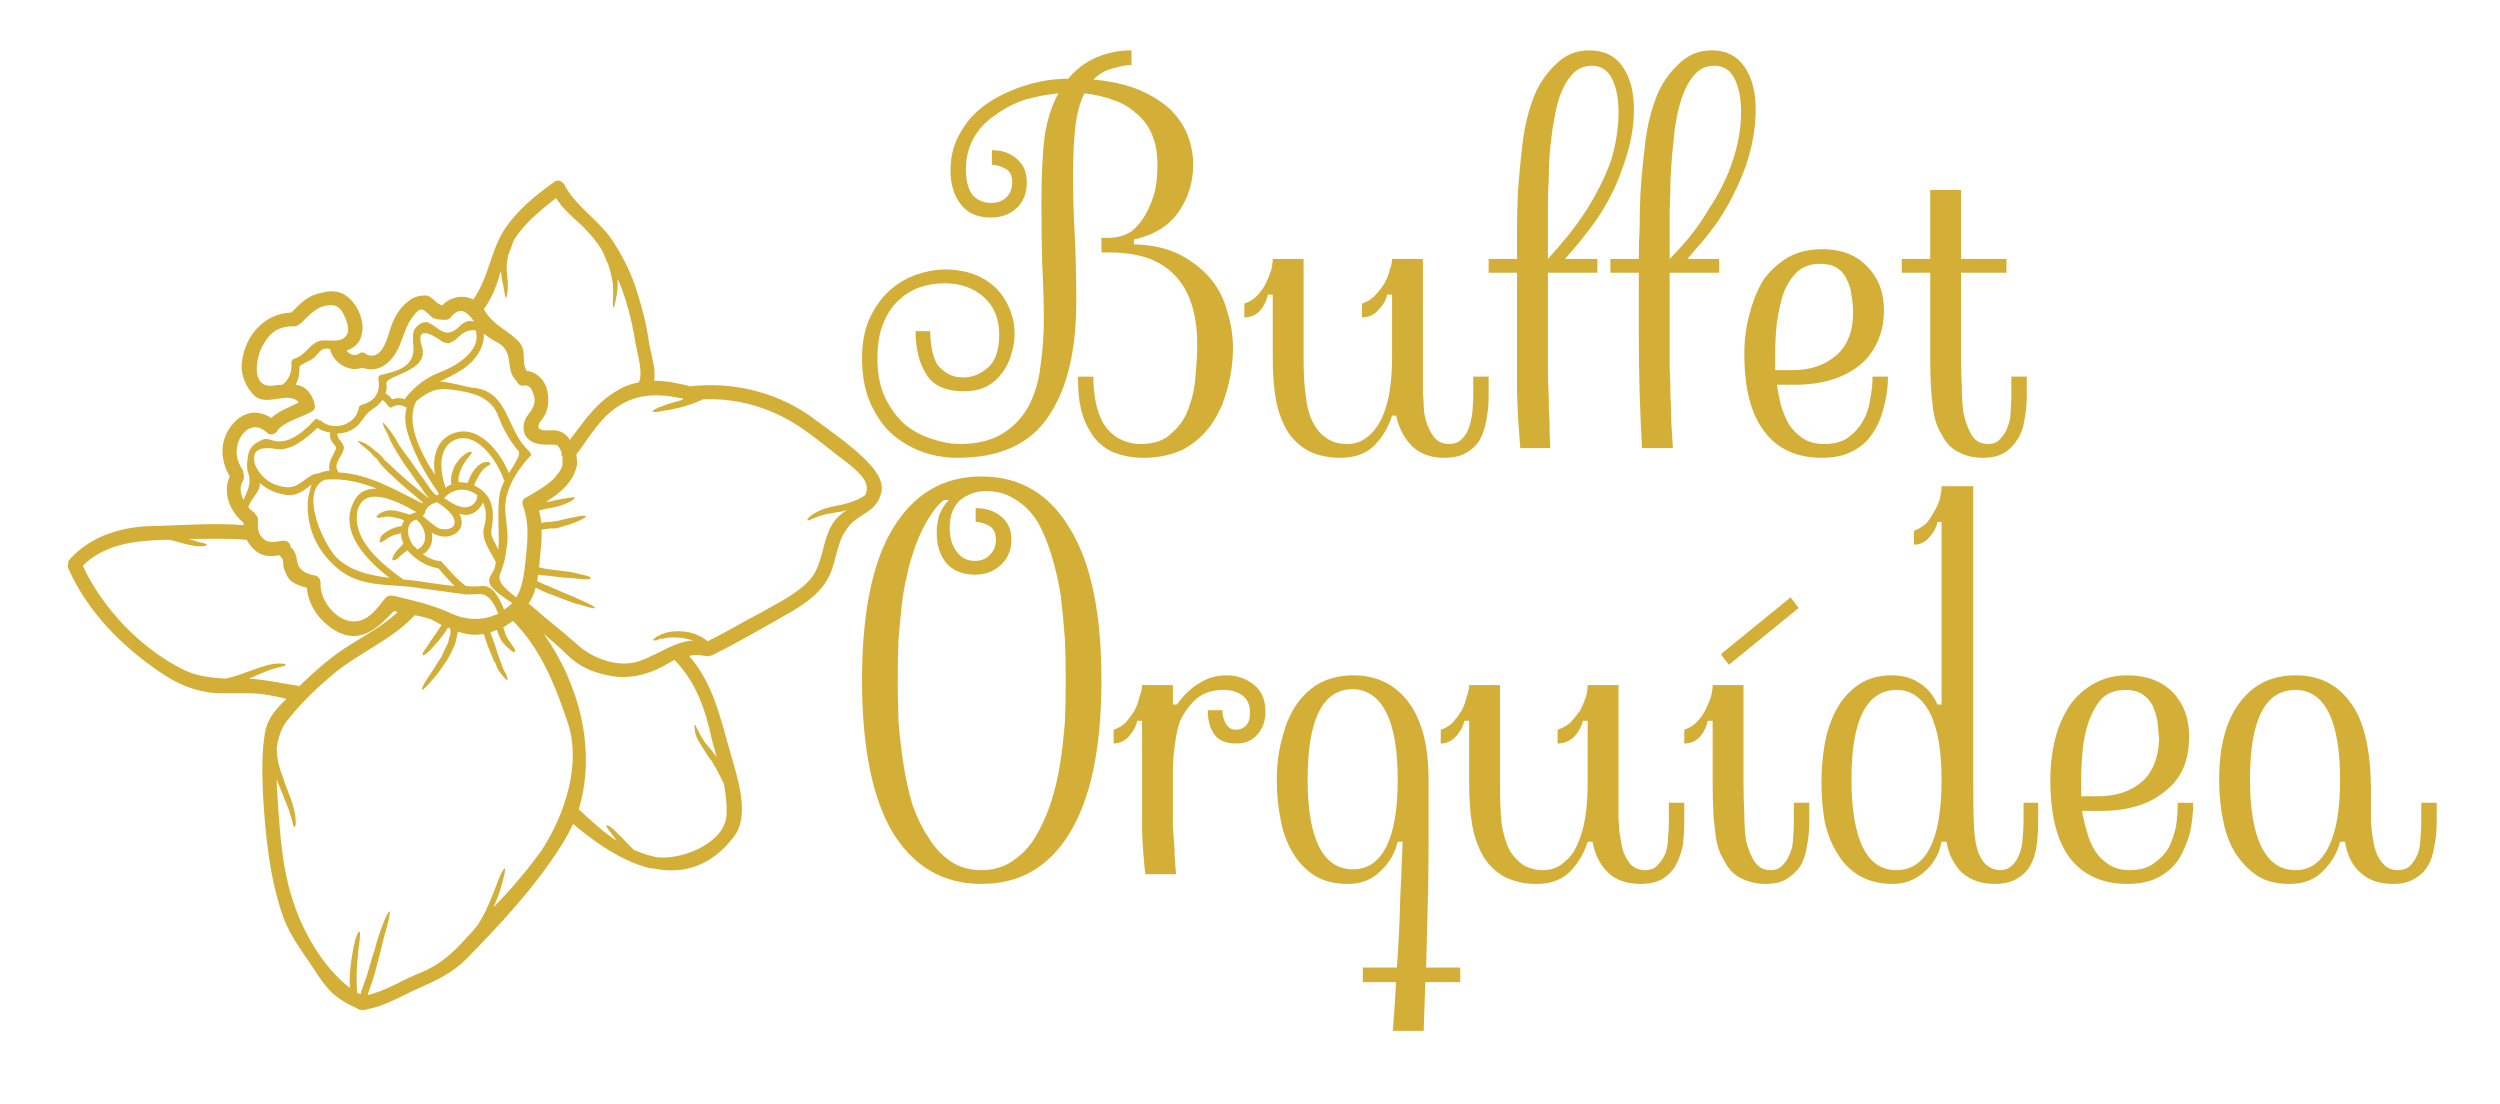 <svg xmlns="http://www.w3.org/2000/svg" viewBox="0 0 308 136" width="308" height="136"><title>Logotipo Buffet Orquídea (1)</title><defs><clipPath clipPathUnits="userSpaceOnUse" id="cp1"><path d="m8 22h101v103h-101z"></path></clipPath><clipPath clipPathUnits="userSpaceOnUse" id="cp2"><path d="m121.64 67.44l-61.65 71.62-65.37-56.26 61.65-71.62z"></path></clipPath><clipPath clipPathUnits="userSpaceOnUse" id="cp3"><path d="m121.64 67.44l-61.65 71.62-65.37-56.26 61.65-71.62z"></path></clipPath></defs><style>		.s0 { fill: #d4af37 } 	</style><g id="Clip-Path" clip-path="url(#cp1)"><g><g id="Clip-Path" clip-path="url(#cp2)"><g><g id="Clip-Path" clip-path="url(#cp3)"><g><path class="s0" d="m44.1 124.3c-2.5-1.2-3.3-1.8-4.9-4.1-1.5-2.4-3.3-4.5-4.3-7.2-1.7-4.8-2.2-10.1-2.5-15.1-0.1-2.7-0.2-5.3 0.3-7.9 0.3-1.5 1.4-2.8 2.6-3.9-1.6-0.4-3.2-0.7-4.8-0.7-1.3 0-2.6 0-3.9 0-2.6-0.2-4.7-1.1-6.9-2.6-4.7-3.2-8.9-7.4-11.3-12.8q-0.1-0.3 0-0.6 0-0.3 0.2-0.5c2.7-3 6.7-4.1 10.6-4.1 3.6-0.1 7.3-0.4 10.8-0.1q0-0.1 0-0.3c-1.7-1.4-2.6-3.7-1.7-5.7-1.2-2.1-1.3-4.5 0.4-6.5 1.3-1.5 3.1-1.8 4.7-0.7 1-0.9 2.2-1.3 3.4-1.9-1.1-1.5-3.9 0.5-5.4-0.8-1.1-1-1.8-2.7-1.6-4.2 0.4-3.3 2.8-6 6.1-6.1 1.1-1.1 2-2.1 3.6-2.4 1.4-0.4 2.6-0.3 3.7 0.8 1 1 1.7 2.8 1.4 4.1-0.2 1.3-0.9 1.8-1.9 2.2 0.4 0.5 1 0.7 1.5 0.4 0.3-0.3 0.7-0.2 1 0.1 2.1 0.8 2.6-2.6 3.1-3.8 0.4-1 1-2 1.9-2.7 0.7-0.6 1.3-0.8 2.3-0.8 0.8 0.1 1.2 1.1 2 1.2 1.1-1.1 2.6-1.3 3.8-0.7 1.8-2.5 2.1-5.7 3.7-8.4 1.6-2.5 3.9-4.4 6.3-6.1 0.4-0.3 0.9-0.1 1.1 0.2q0.2 0.1 0.2 0.3c1.5 2.7 4.3 4.3 5.9 6.8 1.3 2 2.3 4 3 6.3 0.7 2.2 1.2 4.2 1.5 6.5 0.3 1.4 0.8 3 0.6 4.4 1.4 0 2.8 0.3 4.1 0.6q0.1 0 0.2 0.1c5.2-0.6 10.4 0.6 14.7 3.5 2.3 1.7 4.8 3.4 6.9 5.4 1 1 2.4 2.5 2.1 4.1-0.6 2.7-3 2.6-4.3 4.6-1.4 1.9-1.2 4.4-2.5 6.4-1.2 2-3.6 3.4-5.6 4.5-2.8 1.6-5.6 3.2-8.4 4.6q-0.2 0.1-0.4 0.1-0.3 0.1-0.6 0-1-0.2-1.9 0c3 3.5 3.8 7.5 5.1 12 0.8 2.9 2.5 7.6 0.4 10.3-2.9 3.8-6.4 4.6-9.9 3.9q-0.3 0-0.7-0.1c-3.3-0.9-6.5-3.1-9.2-5.4q-0.6 1.3-1.4 2.6c-3.3 5.2-7.4 9.6-11.7 14-1.8 1.8-3.6 2.6-5.8 3.6-2.5 1.1-4.1 2.2-6.7 2.7q-0.2 0.1-0.4 0-0.2 0.1-0.5-0.1zm3.4-75.8q0.5 0.2 0.8 0.7c0.6-0.2 1.1-0.2 1.6 0q0-0.1 0-0.1 1.7-2.2 4.2-3.2c1.9-0.7 5.3-2.6 4.5-5.2-0.7-0.1-1.3 0.1-2 0.7-0.5 0.5-0.5 0.5-1.1 0.8-0.3 0.2-0.7 0-1-0.1 0 0-3.6-2.8-2.5 0.7 0.9 3-4.6 3.4-4.4 4.5 0.1 0.3 0 0.8-0.1 1.2zm3.8 0.9c-1.4 2.6 0.5 6.4 2.3 9.1-0.4-2.2 0.2-4.5 2.5-5.2 3-0.9 5.6 2.5 6.6 5 0.7-1.1 1.5-2.4 1.2-2.7-1.1-1.3-1.9-2.7-2.5-4.3-0.9-2.5-3.4-3-5.8-3.3-2-0.3-3 0.4-4.3 1.4zm9.8 17.7q0.1 0.3 0.3 0.6c0.1-1.4 0-2.6 0-4.1 0-1.2 0-2.5 0.4-3.6 0.1-0.2 0.2-0.5 0.4-0.8q0 0-0.1 0c-0.7-2.2-3.3-6.2-6.1-5-2.1 1-1.8 3.9-1.1 5.9q0.3-0.3 0.7-0.4c-0.1-0.4 0-0.8 0-1.1q0.2-0.7 0.4-1.2c0.4-0.6 0.7-1 1.1-1.3 0.6-0.5 1-0.5 1-0.4 0.1 0.1-0.1 0.3-0.6 0.9-0.2 0.3-0.5 0.7-0.7 1.2-0.2 0.5-0.4 1.1-0.3 1.6q0.5 0 1.1 0.1c0.5-1.4 1.2-2.2 1.9-2.5 0.3-0.1 0.6-0.1 0.7-0.1q0.2 0.1 0.2 0.2c0.1 0.1-0.2 0.2-0.6 0.5-0.4 0.3-0.9 1-1.4 2.2q0.7 0.3 1.3 0.9c0.9 0.9 1.1 2.2 1 3.3 0 1.4-0.6 1.4 0.4 3.1zm0.6 3.4c-0.7 1.2 0.9 2.3 1.9 3.1 0.9-1.4 1-3.4 1.2-5 0.2-2.1 0.4-4.1-0.3-6.1q-0.1-0.2-0.1-0.4c-0.1-0.3 0-0.6 0.4-0.8 1.2-0.7 2.5-1.4 3.5-2.4 0.4-0.5 0.9-1 1-1.7 0-0.2 0-0.5 0-0.9q-0.2-0.2-0.1-0.5c-0.2-0.5-0.4-1-0.8-1-1.2-0.1-2.4 0.2-3.4-0.8-0.7-0.7-0.6-1.9-0.1-2.7q0.1-0.1 0.2-0.2 0-0.2 0.2-0.3c0.4-0.6 0.7-1.2 0.5-2-0.2-0.6-0.4-1.4-1.2-1.3-0.5 0.1-0.8-0.2-0.9-0.5q-0.1-0.1-0.2-0.2c-1.3-1.5-0.1-3.4-2.2-4.6-0.6-0.3-1.2-0.7-1.7-1.1 0.1 1.2-0.5 2.4-1.4 3.4-1.2 1.2-2.6 1.8-4 2.5 1.5 0.1 2.8 0.6 4.3 0.8 4.2 0.5 3.9 5.3 6.7 7.8 0.2 0.2 0.3 0.5 0.1 0.6-1.8 2-3.4 4.5-3 7.3 0.1 1.1 0.3 2.2 0.2 3.3-0.1 0.8-0.2 1.7-0.4 2.5q0 0.1-0.1 0.2-0.1 0.5-0.3 1zm3.4 3.9q0.1 0 0.1 0c1.9 1.7 3.9 3.2 5.8 4.9 1.9 1.8 5.2 3.1 7.9 2.1 2.4-0.9 4.1-2.3 6.5-2.5q-0.7-0.2-1.3-0.3c-0.8-0.1-1.5-0.1-2.1 0-0.2 0.1-0.5 0.1-0.7 0.1q-0.2 0.1-0.4 0.2-0.4 0-0.4 0-0.1-0.1 0.2-0.3 0.2-0.2 0.5-0.3 0.3-0.2 0.7-0.3c0.6-0.2 1.3-0.3 2.4-0.2 0.8 0.1 1.9 0.4 2.9 1.2 2.2-1.1 4.2-2.3 6.3-3.4 2.1-1.2 4.7-2.4 6.3-4.2 2-2.3 1.3-6.2 3.9-8.1q0.2-0.2 0.7-0.5-0.3 0.1-0.6 0.2c-1.2 0.2-2 0.3-2.6 0.5-1.2 0.4-1.6 0.7-1.7 0.6q-0.1-0.1 0.2-0.4c0.2-0.2 0.6-0.5 1.3-0.8 0.6-0.3 1.5-0.5 2.6-0.7 0.5-0.1 1.1-0.3 1.7-0.5 0.4-0.2 0.9-0.4 1.3-0.7 0.3-0.7 0.3-1.4-0.4-2.3-0.6-0.7-1.3-1.3-2.1-1.9-1.9-1.4-3.7-3-5.7-4.3-3.5-2.3-7.6-3.5-11.8-3.3-1.1 0.5-2 0.8-2.8 1q-1.2 0.3-2 0.4c-1 0.2-1.3 0.2-1.4 0.1 0-0.1 0.3-0.4 1.3-0.7q0.7-0.3 1.9-0.6 0.3-0.1 0.6-0.2-0.1 0-0.1-0.1c-2.8-0.6-5.5-0.7-8 1-2.3 1.5-3.5 3.8-5.1 5.9q0.1 0.6 0.1 1.2c-0.4 2.1-2 3.5-3.8 4.6q0.1 0 0.2 0 0.3 0 0.6-0.1 0.9-0.2 1.5-0.3c0.8-0.1 1.1-0.2 1.2-0.1 0 0.1-0.2 0.4-1 0.7q-0.6 0.3-1.6 0.5-0.2 0.1-0.5 0.1-0.3 0.1-0.6 0.1-0.4 0.1-0.7 0.2 0.2 0.7 0.3 1.5 0.1 0 0.2 0c0.3-0.1 0.6-0.1 0.8-0.1q0.4 0 0.7-0.1 0.3 0 0.6-0.1c0.7-0.2 1.4-0.3 1.8-0.4 0.9-0.2 1.3-0.2 1.4-0.1 0 0.1-0.3 0.3-1.2 0.7q-0.7 0.3-1.8 0.6-0.3 0.1-0.7 0.2c-0.2 0-0.5 0-0.8 0q-0.3 0.1-0.7 0.1-0.1 0-0.3 0.1c0.1 1.2-0.1 2.4-0.2 3.6q0 0.5-0.1 1 0.5 0.1 1 0.2 0.8 0.1 1.6 0.2c0.9 0.1 1.7 0.2 2.3 0.4 1.1 0.2 1.5 0.4 1.5 0.5 0 0.2-0.5 0.2-1.6 0.1-0.6-0.1-1.4-0.1-2.3-0.2q-0.8-0.1-1.6-0.2-0.5 0-1-0.1-0.1 0.4-0.1 0.8 0.8 0.4 1.6 0.7 0.9 0.4 1.6 0.7 1.5 0.6 2.3 1c1.2 0.5 1.6 0.8 1.6 0.9-0.1 0.1-0.6 0-1.8-0.4q-0.9-0.2-2.4-0.8-0.7-0.3-1.6-0.6-0.7-0.3-1.5-0.7-0.3 1.1-0.9 2zm-25.6-2.5c-0.1 1.9 1.6 4.2 3.5 4.6 2 0.4 3.2-1.2 4.3-2.6 0.2-0.3 0.5-0.6 1-0.5q0 0 0 0 0.1 0 0.2 0c2.4 0.6 4.4 1 6.7 2 2.2 1.1 4.3 1.1 6.2 0.2-0.5-1.1-1.1-2.6-2.6-2.4-0.6 0-1.1 0.1-1.7 0-2.2-0.3-4.3-0.6-6.5-0.9-3.1-0.3-6.3-0.1-8.8-2.1-2.5-2-3.9-4.7-3.9-7.9 0-0.9 0.2-1.8 0.5-2.6-0.9 0.7-1.8 1.4-3 1.3q-2.1-0.3-3.4-1.5 0 0.2 0 0.4c-0.2 0.9-1.2 1.7-1.4 2.6q0.3 0.4 0.7 0.6 0.1 0.2 0.2 0.3c0.2 0.2 0.3 0.4 0.3 0.7-0.1 1 0 1.8 0.8 2.4 0.7 0.5 1.5 0.2 2.3 0.1 0.6 0 0.9 0.4 0.9 0.8 0.5 0.4 0.7 1 0.8 1.7 0.2 1.2 1 1.5 2.1 1.8q0.1 0 0.2 0c0.4 0.2 0.6 0.5 0.6 1zm-7.2-29.2c-0.8 1.5-1.4 5.2 1.4 4.8q0.6-0.1 1.1-0.1c0.8-0.6 1.2-1.6 1.1-2.7 0-0.2 0.1-0.4 0.3-0.5 1.3-0.3 1.8-1.6 2.9-2.1 1-0.5 2.8 0.4 3.6-0.8 0.3-0.4 0.2-1.2 0-1.7-0.3-0.8-0.7-1.9-1.7-2-1.8-0.1-2.8 1.1-4 2.3q-0.1 0-0.2 0.1-0.2 0.2-0.6 0.2c-2 0-3 0.8-3.9 2.5zm22.4 18.7q0 0 0.1 0c0.7 0.5 1.5 1 2.3 1.1 0.9 0.1 1.7-0.6 1.7-1.4q0-0.1 0-0.1c-1.3-1-3-0.9-4.1 0.4zm-13.1-3.4q0.1 0.1 0.1 0.2c3.7 0.2 6.7 2 10.3 3.8q0 0 0.1-0.1c-1.3-1.1-2.8-2.3-3.8-3.3-0.6-0.5-1-1-1.4-1.4q-0.3-0.4-0.5-0.7-0.3-0.2-0.5-0.5c-0.6-0.6-1.1-1-1.4-1.2q-0.4-0.4-0.4-0.4c0-0.1 0.2-0.1 0.6 0.1q0.6 0.2 1.6 1.1 0.3 0.2 0.6 0.5 0.2 0.2 0.5 0.6c0.5 0.4 0.9 0.8 1.4 1.3 1.1 1 2.3 2 3.9 3.3q0.1 0 0.1 0c-0.7-0.7-1-1.5-1.5-2q-0.7-1.1-1.4-2c-0.8-1.2-1.4-2.2-1.8-3-0.3-0.8-0.6-1.3-0.8-1.7q-0.2-0.5-0.1-0.5 0-0.1 0.4 0.4 0.4 0.4 1.1 1.5c0.4 0.8 1 1.6 1.9 2.8q0.6 0.9 1.4 2c0.6 0.7 1 1.6 1.7 2.2q0.1 0 0.2 0 0.1-0.1 0.2-0.2-0.1 0-0.1-0.1c-1.5-2.1-2.9-4.6-3.7-7.1-0.4-1.2-0.5-2.3-0.2-3.4-0.6-0.3-1.1-0.4-1.7-0.1-0.2 0.2-0.4 0.1-0.6-0.1-0.2-0.3-0.4-0.6-0.7-0.7-0.3 0.4-0.6 0.7-0.9 0.9-1 0.6-1.3 1.2-2 2.1-0.7 0.7-1.6 1.1-2.6 1.1-0.2 0.4 0.5 1 0.6 1.3 0.2 0.3 0.2 0.5 0.1 0.8-0.3 0.9-1.2 1.6-0.7 2.5zm12.8 11.2c1 1.1 1.9 2.2 3 3q1 0.1 1.9 0c1.5-0.2 2.3 1.7 2.8 2.9q0.5-0.3 1-0.8c-1-0.7-2.5-1.6-2.8-2.5-0.2-0.6 0.4-1.2 0.6-1.7q0.1-0.4 0.2-0.8c-0.6-1.3-1.8-2.7-1.5-4.2 0.3-1 0.4-2.2-0.1-3.2-0.3 0.7-0.9 1.3-1.7 1.5q-0.6 0.1-1.2-0.1c0.3 0.6 0.4 1.2 0.1 1.8-0.5 0.9-1.7 1.2-2.6 0.9q-0.5-0.1-0.9-0.4c0.2 1-0.1 2.1-1.1 2.7 0.6 0.4 1.2 0.7 1.9 0.8 0.2 0 0.3 0 0.4 0.1zm-10.4-6c-0.5 3.5 3.2 6.4 5.7 8.2q0.1 0 0.2 0c2 0.2 4 0.6 6.1 0.8-0.7-0.7-1.4-1.5-2-2.2q-0.1 0-0.1 0c-1.3-0.2-2.8-1.1-3.7-2.2-0.6 0.4-1 0.8-1.2 1-0.3 0.2-0.5 0.3-0.6 0.2-0.1 0-0.1-0.2 0.1-0.6 0.2-0.4 0.6-0.8 1.2-1.4q-0.1-0.3-0.2-0.6-0.1-0.3-0.1-0.7c-1 0.2-1.6 0.5-1.9 0.8q-0.3 0.2-0.5 0.3-0.1 0-0.2 0-0.1-0.1 0-0.2c0-0.2 0.1-0.4 0.2-0.6 0.4-0.4 1.2-1 2.5-1.2q0.1-0.4 0.3-0.7c-0.5-0.2-1-0.3-1.4-0.4q-0.7-0.1-1.1 0c-0.3 0-0.5 0.1-0.6 0.1q-0.2 0-0.3-0.1-0.1 0 0.1-0.2c0.1-0.1 0.3-0.3 0.6-0.4 0.4-0.2 0.9-0.3 1.5-0.2 0.6 0.1 1.2 0.3 1.9 0.5q0.4-0.2 0.8-0.3 0 0 0 0c-2.2-1.3-6.7-3.6-7.3 0.1zm6.9 4q0.3 0.2 0.5 0.5c1.5-0.7 1.1-2.6 0-3.6q0 0-0.1-0.1c-1.4 0.4-1.2 2.1-0.4 3.2zm-20.9-5.6q0 0 0 0c0.5-1.2 1-2 0.6-3.3-0.2-0.4-0.2-1.3-0.1-1.7 0.1-1.3 0.6-1.9 1.8-2.4 0.3-0.2 0.8-0.1 1.1 0 2 0.8 4.1-1.1 5.3-2.4 0.2-0.3 0.5-0.2 0.6 0q0.1 0 0.2 0c1.5 1.4 4.3 0.6 4.7-1.5 0-0.2 0.1-0.3 0.3-0.4q2.6-0.7 2.1-3.3c0-0.1 0.1-0.4 0.3-0.4 2.1-0.5 4.4-1 4-3.9 0-0.6-0.1-1 0.1-1.6 0.3-0.6 1.2-1.3 1.9-0.9 1.3 0.7 2 1.9 3.5 0.6 0.5-0.5 0.5-0.5 1.1-0.8q0.4-0.1 0.9 0c-0.7-1-1.6-2-2.8-0.6q0 0 0 0c-0.1 0.2-0.4 0.4-0.7 0.4-0.6 0-0.9 0-1.5-0.2-0.5-0.2-1.2-1.5-1.9-0.9-1.3 1.2-1.6 2.6-2.2 4.1-0.8 2-2.4 3.7-4.7 2.9-1.5 0.6-3.4-0.5-3.9-2.1q0-0.1 0-0.2 0 0-0.1 0c-1.2-0.3-1.3 0.7-2.1 1.2-0.2 0.2-1.7 0.8-1.6 1 0 0.9-0.1 1.6-0.5 2.2 1 0.1 1.8 0.7 2.3 2.1q0 0.1 0 0.2c0.2 0.4 0.1 0.8-0.3 1-1.4 0.8-3.1 1.1-4.2 2.3q0 0.1-0.1 0.2c-0.3 0.3-0.8 0.5-1.2 0.1-1.3-1.2-2.6-0.7-3.4 0.8-0.6 1.4-0.4 2.6 0.4 3.8q0.1 0.2 0.1 0.5c0.1 0.2 0.1 0.6-0.1 0.9-0.4 0.7-0.3 1.5 0.1 2.3zm10-2.5c-3.3 1.5 0.1 8.6 1.8 9.9 1.8 1.5 4 1.9 6.2 2.2-3-2.3-6.4-5.9-4.3-9.6 0.6-1.1 1.6-1.4 2.7-1.4-2-0.8-4-1.3-6.4-1.1zm-8.6-1.9c0.7 1.6 2 2.6 3.7 2.8 1.9 0.3 2.6-1.6 4.2-1.7q0.7-0.3 1.3-0.3c-0.2-1 0.3-1.6 0.7-2.5 0.2-0.4 0.1-0.4-0.1-0.7-0.2-0.2-0.4-0.5-0.5-0.8q-0.1-0.3 0-0.7c-0.6-0.1-1.2-0.3-1.6-0.6-1.3 1.3-3.4 3-5.2 2.6-2.5-0.4-2.8 0.6-2.5 1.9q0 0 0 0zm39.9 42.5c1.4 1.3 3 2.8 4.7 3.9q-0.1-0.2-0.3-0.4c-0.7-1-1.1-1.4-1-1.5 0.1-0.1 0.6 0.1 1.5 1.1 0.5 0.4 1 1.1 1.8 1.8q0 0.1 0.1 0.1 1.3 0.6 2.8 0.9c2.9 0.4 8.3-1.6 8.6-5.1 0.1-1.3-0.1-2.6-0.3-3.9q-0.5-1-0.9-1.8-0.3-0.5-0.6-1v-0.1h-0.1q-0.1-0.1-0.1-0.2-0.2-0.2-0.3-0.4-0.5-0.8-0.9-1.4c-0.5-0.8-0.7-1.4-0.7-1.8-0.1-0.5 0-0.6 0-0.6q0.1 0 0.3 0.5c0.2 0.3 0.4 0.9 0.9 1.6q0.4 0.5 1 1.2 0.1 0.2 0.3 0.4 0.1 0.1 0.1 0.2l0.1 0.1q0 0 0 0-0.3-1.1-0.6-2.2c-0.8-3.7-1.9-7-4.6-9.8-0.9 0.5-1.9 1.1-3 1.5-1.7 0.6-3.4 0.8-5.2 0.4-2-0.4-3.6-1.1-5.1-2.6-0.9-0.9-1.9-1.7-2.8-2.5 4.4 6.2 6.5 14.4 4.3 21.6zm-19.2-36.2q0 0.1 0 0.1 0 0 0 0c0.7 0.5 1.2 1.1 2 1.5 0.5 0.2 1.9 0.2 1.9-0.7 0.1-1-1.4-2-2.1-2.5q-0.1 0-0.1 0c-0.6 0.1-1.1 0.5-1.4 1 0 0.3-0.1 0.5-0.3 0.6q0 0 0 0zm-41.9 6.2c2.4 5.2 7 10 12 12.6 1.8 1 3.7 1.2 5.6 1.3 1-0.2 1.8-0.5 2.6-0.8 1.1-0.4 2-0.7 2.7-0.9 1.5-0.3 2.1-0.1 2.1 0 0 0.2-0.6 0.2-1.9 0.6-0.7 0.3-1.5 0.6-2.6 1.1q-0.1 0-0.2 0c2.2 0.1 4.2 0.6 6.3 0.9q0 0 0 0.1 0.1-0.1 0.1-0.1c2-1.9 4-3.7 6.3-5.1 2.1-1.3 4.1-2.4 5.8-4q-0.2-0.1-0.5-0.1c-1.8 1.9-3.9 4-6.8 2.6-2.1-1.1-3.7-3.1-3.9-5.5-0.9-0.2-2-0.6-2.4-1.4-0.2-0.4-0.4-0.8-0.5-1.3 0-0.2 0-0.9-0.2-1q-0.1-0.1-0.3-0.3c-1.2 0.2-2.2 0.2-3.2-0.8q-0.5-0.5-0.8-1.1c-2.3-0.2-4.7-0.1-7.1-0.1q0.3 0.1 0.6 0.2 0.4 0.1 0.7 0.2 0.3 0.1 0.5 0.1 0.4 0.2 0.4 0.2 0 0.1-0.4 0.2-0.2 0-0.6 0c-0.2 0-0.5 0-0.8-0.1-0.6-0.1-1.4-0.3-2.4-0.6q-0.2 0-0.4-0.1-0.3 0-0.5 0c-3.7 0.1-7.5 0.5-10.2 3.2zm25.8 41c1.2 3.9 3.7 8.4 7.1 11-0.1-2.4 0.3-4.1 0.5-5.2 0.3-1.3 0.5-1.7 0.7-1.7 0.1 0 0.1 0.5-0.1 1.8-0.1 1.2-0.4 3-0.2 5.7q0.2 0.1 0.4 0.2c0.2-0.7 0.5-1.4 0.7-2 0.3-0.9 0.5-1.7 0.7-2.4q0.4-1.1 0.6-2 0.3-0.9 0.5-1.5c0.6-1.7 1-2.4 1.1-2.3 0.1 0 0 0.7-0.5 2.5q-0.2 0.6-0.4 1.5-0.2 0.9-0.5 2c-0.2 0.7-0.4 1.6-0.7 2.5-0.2 0.6-0.4 1.1-0.6 1.8 2.4-0.6 4.3-1.9 6.6-2.8 2.4-1 4-2.5 5.7-4.4q0.7-0.7 1.3-1.5 0.5-0.8 0.9-1.6c0.6-1.3 1-2.3 1.3-3.1 0.6-1.6 0.9-2.2 1.1-2.2 0.1 0 0 0.7-0.5 2.4q-0.3 1-0.9 2.4c2.1-2.2 4.1-4.5 5.9-7 2.9-4.4 5-10.8 3.2-15.9-1.5-4.5-3.3-9-6.7-12.4q-0.6 0.4-1.2 0.8c0.2 0.5 0.3 1 0.5 1.3q0.4 0.6 0.6 0.9c0.4 0.5 0.4 0.7 0.3 0.8-0.1 0.1-0.3 0-0.7-0.4q-0.4-0.3-0.9-0.9c-0.2-0.4-0.4-0.9-0.6-1.4q-0.4 0.2-0.8 0.3 0.6 1.5 0.9 2.6 0.2 0.6 0.4 1.1c0.1 0.3 0.2 0.5 0.3 0.8 0.5 0.9 0.6 1.3 0.5 1.4-0.1 0-0.4-0.3-1-1.1-0.2-0.3-0.3-0.5-0.4-0.9q-0.3-0.4-0.5-1-0.5-1.1-1-2.7-1.1 0.2-2.1 0-0.6-0.1-1.1-0.3 0 0.2-0.1 0.5c0 0.2-0.1 0.4-0.1 0.6q-0.1 0.3-0.2 0.6c-0.3 0.7-0.6 1.3-0.9 1.8-0.7 1-1.2 1.8-1.7 2.3-0.9 1.1-1.3 1.4-1.4 1.4-0.1-0.1 0.1-0.6 0.9-1.8 0.4-0.5 0.8-1.3 1.5-2.3 0.2-0.5 0.5-1.1 0.8-1.7q0.1-0.3 0.1-0.5c0.1-0.2 0.1-0.4 0.2-0.5q0-0.3 0-0.7-0.1-0.1-0.3-0.2c-0.9 1.5-1.7 2.2-2.2 2.8-0.5 0.5-0.8 0.7-0.9 0.6-0.1-0.1 0-0.4 0.5-1 0.3-0.6 1-1.4 1.8-2.7q-0.7-0.4-1.3-0.7c-0.6-0.2-1.3-0.4-2-0.5-2.9 3.1-6.9 4.6-10.1 7.3-1.9 1.6-3.8 3.4-5.4 5.4-0.9 1-1.3 2.3-1.5 3.6 0 0.8 0.1 1.6 0.3 2.3 0.2 0.7 0.5 1.4 0.7 2.1 0.5 1.3 0.9 2.3 1.1 3.1 0.4 1.7 0.2 2.3 0.1 2.3-0.2 0-0.2-0.6-0.7-2.1-0.3-0.8-0.7-1.7-1.2-3q-0.2-0.4-0.3-0.8 0 0.4 0 0.8c0.3 4.5 0.5 9.5 1.9 13.9zm30.5-58.7c-0.7 1.3 1 1 1.7 1 0.5 0 1.1 0.2 1.4 0.5q0.4 0.3 0.6 0.7c2-2.6 3.4-4.9 6.6-6.5q0.9-0.4 1.9-0.6 0-0.1 0.1-0.2c0.4-1.4-0.4-3.7-0.6-5.2-0.4-2.3-1-4.7-1.9-6.9q-0.1-0.2-0.2-0.4 0 0.2 0 0.5c0 1.1-0.2 1.9-0.3 2.3q-0.1 0.7-0.2 0.7-0.1 0-0.1-0.7c0-0.5 0.1-1.2 0-2.3-0.1-0.5-0.2-1.1-0.4-1.8-0.1-0.3-0.2-0.7-0.4-1q-0.2-0.6-0.5-1.2-0.1-0.1-0.1-0.2c-0.7-1.1-1.5-2-2.4-2.9-1.2-1.1-2.3-2-3.2-3.4-1.9 1.5-3.9 3.1-5.2 5.2q-0.2 0.6-0.4 1.1c-0.6 1.3-0.5 2.5-0.4 3.4 0.2 1.8-0.1 2.6-0.2 2.6-0.1-0.1-0.1-0.7-0.5-2.5q0-0.4-0.1-0.8c-0.5 1.7-1 3.2-2.1 4.7q0.1 0.1 0.2 0.3c1.1 1.8 2.9 2.3 4.2 3.8 0.9 1 0.2 2.5 0.9 3.5 1.2 0.1 2.2 1.1 2.5 2.3 0.3 1.5 0.2 2.7-0.8 3.9q0 0.1-0.1 0.1z"></path></g></g></g></g></g></g><g><g><g><path class="s0" d="m132.2 21.6q0 3.5 0.2 7.2 0.2 3.8 0.2 8.3 0 9.3-3.5 14.3-3.4 5-11.1 5-2.6 0-4.8-0.9-2.2-0.9-3.8-2.5-1.5-1.6-2.4-3.9-0.8-2.2-0.8-5 0-2.9 1-5 1-2.1 2.5-3.4 1.5-1.3 3.3-1.9 1.8-0.6 3.4-0.6 2 0 3.6 0.6 1.6 0.6 2.7 1.7 1.1 1.1 1.7 2.6 0.6 1.4 0.6 3.1 0 1.1-0.4 2.4-0.3 1.2-1.1 2.3-0.7 1-1.9 1.7-1.2 0.6-2.9 0.6-3.3 0-4.6-2.1-1.3-2.1-1.3-5.3h1.8q0 1.1 0.2 2.2 0.2 1 0.6 1.8 0.5 0.7 1.3 1.2 0.8 0.5 2 0.5 1.7 0 3.1-1.3 1.3-1.2 1.3-4 0-2.9-1.9-4.6-1.9-1.7-4.8-1.7-1.6 0-3.1 0.5-1.4 0.5-2.6 1.6-1.2 1.1-1.9 2.9-0.7 1.7-0.7 4.2 0 3 1 5 1 2 2.5 3.3 1.6 1.2 3.3 1.7 1.8 0.6 3.3 0.6 3.4 0 5.5-1.4 2-1.3 3.1-3.4 1.1-2.2 1.4-4.9 0.4-2.8 0.4-5.6 0-3.1-0.2-6.8-0.1-3.7-0.1-7.4 0-5.2 0.4-8.4 0.5-3.2 1.7-5.3-2.1 0.2-4.2 0.8-2 0.7-3.6 1.9-1.7 1.1-2.7 2.9-0.9 1.7-0.9 3.8 0 2 0.8 3.1 0.9 1 2.3 1 1.2 0 1.9-0.7 0.7-0.7 0.7-1.8 0-1.3-0.8-1.7-0.9-0.5-1.7-0.5v-1.8q1.9 0 3.1 1.1 1.2 1 1.2 2.9 0 1.9-1.2 3.1-1.3 1.2-3.2 1.2-2.5 0-3.7-1.6-1.3-1.6-1.3-4.2 0-2.7 1.3-4.8 1.2-2.1 3.3-3.5 2.1-1.4 4.7-2.2 2.6-0.8 5.2-0.8 1.4-1.7 3.4-2.6 2.1-0.9 4.4-0.9v1.8q-0.8 0-2.2 0.4-1.4 0.3-2.5 1.4 3.3 0.3 5.7 1.3 2.3 1 3.8 2.4 1.4 1.4 2.1 3.1 0.7 1.8 0.7 3.7 0 3.2-1.8 5.8-1.8 2.6-5.5 3.4v0.6q3.4 0.1 5.7 1.3 2.3 1.2 3.8 3 1.4 1.7 2 4 0.7 2.2 0.7 4.5 0 2.5-0.7 5-0.6 2.4-1.9 4.3-1.3 1.9-3.4 3.1-2.2 1.1-5 1.1-2.2 0-4-0.8-1.7-0.9-2.5-2.3-0.8-1.2-1.2-2.8-0.4-1.6-0.4-4.1h1.9q0 3.5 1.2 5.7 0.7 1.2 1.9 1.9 1.3 0.7 2.7 0.7 2.6 0 3.9-1.4 1.5-1.3 2.1-3.2 0.7-1.9 0.8-4 0.2-2.1 0.2-3.7 0-2.5-0.6-4.6-0.6-2.1-1.9-3.6-1.3-1.5-3.3-2.3-2.1-0.8-5-0.8h-1v-1.8h0.8q1.7 0 2.9-0.8 1.1-0.9 1.8-2.2 0.7-1.3 1.1-2.8 0.3-1.6 0.3-3.1 0-2.3-0.7-3.9-0.7-1.6-2-2.6-1.2-1.1-2.8-1.6-1.6-0.6-3.5-0.8-0.8 1.6-1.1 4-0.3 2.4-0.3 6.1z"></path></g></g></g><g><g><g><path class="s0" d="m175.3 44q0 1.5 0 2.6 0 1 0 1.9 0.1 0.8 0.1 1.4 0 0.6 0.1 1.2 0.3 1.5 1 2.5 0.7 1.1 2 1.1 1 0 1.6-0.6 0.6-0.6 0.9-1.5 0.3-0.9 0.4-1.9 0.1-1 0.1-1.8v-2.5h1.9v2.4q0 1.6-0.3 3-0.2 1.3-0.8 2.4-0.6 1-1.7 1.6-1 0.6-2.7 0.6-2.4 0-3.9-1.4-1.5-1.5-2-3.8h-0.5q-0.7 2.2-2.2 3.7-1.5 1.5-4.2 1.5-2.1 0-3.8-0.8-1.7-0.9-2.7-2.5-1-1.7-1.4-3.8-0.4-2.2-0.4-5.3v-7.7h-0.6q-0.2 1-0.9 1.9-0.8 0.9-2 0.9v-1.7q0.9-0.3 1.5-0.9 0.7-0.7 1.1-1.5 0.4-0.8 0.7-1.7 0.2-0.8 0.2-1.4h3.8v12.1q0 3.2 0.3 5 0.2 1.9 1 3.3 0.6 1.1 1.7 1.8 1 0.6 2.4 0.6 1.4 0 2.5-0.9 1-0.8 1.7-2.2 0.7-1.5 1-3.4 0.3-1.9 0.3-4.2v-7.7h-0.6q-0.2 1-1.1 1.9-0.8 0.9-2 0.9v-1.7q0.9-0.3 1.5-0.9 0.7-0.7 1.2-1.5 0.5-0.8 0.7-1.7 0.3-0.8 0.3-1.4h3.8z"></path></g></g></g><g><g><g><path class="s0" d="m190.7 41q0 2.3 0 4.2 0 1.9 0.1 3.6 0 1.6 0.1 3.2 0 1.6 0.1 3.2h-3.7q-0.3-3.4-0.4-6.9 0-3.4 0-7.1v-7.6h-3.5v-1.7h3.5q0-2 0-3.8 0-1.9 0.1-4.3 0.2-3 0.6-6.3 0.4-3.2 1.5-5.9 0.9-2.1 2.6-3.7 1.7-1.7 4.1-1.7 2.7 0 4.1 2 1.4 2 1.4 5.3 0 3.3-1.3 6.9-1.2 3.6-3.4 6.8-1 1.4-2 2.6-0.9 1.1-1.8 2.1h4v1.7h-6.1zm4.8-15.2q2-3.2 3-6.1 0.9-3 0.9-5.9 0-2.5-0.8-4.1-0.8-1.6-2.5-1.6-1.6 0-2.6 1.3-1 1.2-1.6 3.3-0.5 2-0.8 4.5-0.3 2.5-0.3 5.2-0.1 1.1-0.1 3.7 0 2.7 0 5.8 1.2-1.3 2.5-2.9 1.2-1.5 2.3-3.2z"></path></g></g></g><g><g><g><path class="s0" d="m205.7 41q0 2.3 0 4.2 0.1 1.9 0.1 3.6 0.1 1.6 0.1 3.2 0.1 1.6 0.2 3.2h-3.8q-0.2-3.4-0.3-6.9-0.1-3.4-0.1-7.1v-7.6h-3.5v-1.7h3.5q0-2 0.1-3.8 0-1.9 0.1-4.3 0.2-3 0.6-6.3 0.4-3.2 1.5-5.9 0.9-2.1 2.6-3.7 1.7-1.7 4.1-1.7 2.6 0 4 2 1.4 2 1.4 5.3 0 3.3-1.2 6.9-1.3 3.6-3.4 6.8-1 1.4-2 2.6-1 1.1-1.8 2.1h3.9v1.7h-6.1zm4.8-15.2q2.1-3.2 3-6.1 1-3 1-5.9 0-2.5-0.8-4.1-0.8-1.6-2.5-1.6-1.6 0-2.6 1.3-1 1.2-1.6 3.3-0.6 2-0.8 4.5-0.3 2.5-0.4 5.2 0 1.1-0.1 3.7 0 2.7 0 5.8 1.3-1.3 2.6-2.9 1.2-1.5 2.2-3.2z"></path></g></g></g><g><g><g><path class="s0" d="m214.9 43.6q0-2.7 0.7-5.1 0.6-2.3 1.7-4.1 1.3-1.7 3-2.7 1.8-1 4.2-1 3.5 0 5.5 2.1 2.1 2.1 2.1 5.4 0 2.2-0.8 3.9-0.8 1.8-2.2 2.9-1.5 1.2-3.5 1.8-2 0.6-4.4 0.6h-2.3q0.2 1.2 0.5 2.5 0.4 1.3 1 2.4 0.7 1 1.7 1.7 1.1 0.7 2.6 0.7 1.9 0 3-0.8 1.1-0.8 1.8-2 0.7-1.2 0.9-2.7 0.3-1.4 0.3-2.8h1.9q0 1.9-0.5 3.7-0.4 1.8-1.4 3.3-0.9 1.4-2.5 2.2-1.5 0.8-3.7 0.8-4.7 0-7.1-3.2-2.5-3.2-2.5-9.6zm3.8 2h2.2q3.2 0 5.3-1.8 2.1-1.8 2.1-5.3 0-1.1-0.2-2.1-0.1-1.1-0.6-2-0.4-0.9-1.2-1.4-0.8-0.5-2.1-0.5-1.7 0-2.8 1-1.1 1.1-1.7 2.7-0.5 1.6-0.8 3.6-0.2 2-0.2 3.8z"></path></g></g></g><g><g><g><path class="s0" d="m237.8 33.6h-3.5v-1.7h3.5v-8.5h3.8v8.5h5.6v1.7h-5.6v10.4q0 1.9 0.1 3.7 0 1.7 0.2 3.2 0.4 1.7 1 2.7 0.7 1.1 2 1.1 1 0 1.5-0.6 0.6-0.6 0.9-1.4 0.4-0.9 0.4-1.9 0.1-1.1 0.1-1.9v-2.5h1.9v2.4q0 1.6-0.3 3-0.2 1.4-0.9 2.4-0.6 1-1.6 1.6-1 0.6-2.6 0.6-1.7 0-3-0.7-1.3-0.6-2.1-2.2-0.9-1.4-1.1-3.6-0.3-2.1-0.3-5.9z"></path></g></g></g><g><g><g><path class="s0" d="m120.9 58.7q7.1 0 10.9 6.4 3.9 6.3 3.9 18.7 0 12.4-3.9 18.8-3.8 6.3-10.9 6.3-7 0-10.9-6.3-3.8-6.4-3.8-18.8 0-12.4 3.8-18.7 3.9-6.4 10.9-6.4zm-3.9 6.3q0 1.9 0.9 3 0.8 1.1 2.2 1.1 1.2 0 1.9-0.8 0.7-0.7 0.7-1.8 0-1.2-0.8-1.7-0.9-0.5-1.7-0.5v-1.7q1.9 0 3.1 1 1.3 1 1.3 2.9 0 1.9-1.3 3.1-1.3 1.2-3.2 1.2-2.2 0-3.5-1.4-1.2-1.5-1.2-3.7 0-1.1 0.3-2.2 0.4-1.1 1.2-1.9h-0.6q-1 0.7-2.1 2.6-1.1 1.9-1.7 3.9-0.5 1.4-0.8 3-0.4 1.6-0.6 3.4-0.2 1.9-0.4 4.2-0.1 2.3-0.1 5.1 0 2.4 0.1 5.1 0.2 2.6 0.6 5.2 0.4 2.6 1.1 5 0.8 2.3 2 4.1 1.1 1.8 2.7 2.9 1.6 1.1 3.8 1.1 2.2 0 3.8-1.1 1.7-1.1 2.8-2.9 1.1-1.8 1.9-4.1 0.8-2.4 1.2-5 0.4-2.6 0.6-5.2 0.1-2.7 0.1-5.1 0-2.4-0.1-5-0.2-2.7-0.5-5.3-0.4-2.6-1.1-4.9-0.7-2.4-1.7-4.2-1.1-1.8-2.7-2.8-1.6-1.1-3.7-1.1-1.8 0-3.2 1.1-1.3 1.2-1.3 3.4z"></path></g></g></g><g><g><g><path class="s0" d="m144.5 86.8h0.5q1.2-1.7 2.7-2.6 1.5-1 3.4-1 1.9 0 3.3 1.1 1.5 1.1 1.5 3.4 0 1.7-1 2.8-0.9 1.1-2.6 1.1-1.8 0-2.6-1-0.9-1.1-0.9-3.1h1.8q0 0.9 0.4 1.6 0.4 0.8 1.3 0.8 0.7 0 1.2-0.5 0.5-0.5 0.5-1.6 0-1.4-0.9-2.1-0.9-0.7-2.4-0.7-1.9 0-3.2 1-1.3 1.1-2.1 2.8-0.3 0.8-0.5 1.9-0.2 1.2-0.3 2.3-0.1 1.1-0.1 2 0 0.9 0 1.5 0 1.7 0 2.9 0 1.3 0 2.5 0.1 1.2 0.2 2.6 0 1.3 0.2 3.2h-3.8q-0.3-2.7-0.4-5.4 0-2.7 0-5.8v-7.7h-0.6q-0.2 1-1 1.9-0.8 0.9-1.9 0.9v-1.7q0.9-0.3 1.5-0.9 0.6-0.7 1.1-1.5 0.4-0.8 0.6-1.7 0.3-0.8 0.3-1.4h3.8z"></path></g></g></g><g><g><g><path class="s0" d="m176 104.2q0 3.1-0.1 7.2-0.1 4-0.2 7.8h4.2v1.8h-4.3l-0.2 6h-3.8q0.1-1.3 0.2-2.8 0.1-1.6 0.2-3.2h-4.1v-1.8h4.2q0.3-4.1 0.4-8.3 0.2-4.2 0.3-7.2h-0.6q-0.5 2.1-2.1 3.6-1.6 1.6-4 1.6-2.5 0-4.1-1-1.7-1.1-2.7-2.8-1.1-1.8-1.5-4-0.5-2.3-0.5-5 0-2.9 0.7-5.3 0.6-2.4 1.8-4.1 1.2-1.7 2.9-2.6 1.8-0.9 4-0.9 4.4 0 6.9 3.4 2.4 3.3 2.4 9.5zm-9.3-19.3q-5.6 0-5.6 11.1 0 5.5 1.4 8.3 1.4 2.8 4.2 2.8 2.7 0 4.1-2.8 1.4-2.8 1.4-8.2 0-5.5-1.4-8.3-1.4-2.8-4.1-2.9z"></path></g></g></g><g><g><g><path class="s0" d="m199.4 96.5q0 1.5 0 2.6 0 1 0 1.9 0.1 0.8 0.1 1.4 0.1 0.6 0.2 1.2 0.2 1.5 0.9 2.5 0.7 1.1 2.1 1.1 1 0 1.5-0.6 0.6-0.6 1-1.5 0.3-0.9 0.3-1.9 0.1-1 0.1-1.8v-2.5h1.9v2.4q0 1.6-0.2 3-0.3 1.3-0.9 2.4-0.6 1-1.6 1.6-1.1 0.6-2.7 0.6-2.5 0-4-1.4-1.5-1.5-1.9-3.8h-0.6q-0.7 2.2-2.2 3.7-1.5 1.5-4.1 1.5-2.1 0-3.8-0.8-1.7-0.9-2.7-2.5-1-1.7-1.4-3.8-0.4-2.2-0.4-5.3v-7.7h-0.6q-0.2 1-1 1.9-0.8 0.9-1.9 0.9v-1.7q0.9-0.3 1.5-0.9 0.6-0.7 1.1-1.5 0.4-0.8 0.6-1.7 0.3-0.8 0.3-1.4h3.8v12.1q0 3.2 0.2 5 0.3 1.9 1 3.3 0.7 1.1 1.7 1.8 1.1 0.6 2.4 0.6 1.5 0 2.5-0.9 1.1-0.8 1.7-2.2 0.7-1.5 1-3.4 0.3-1.9 0.3-4.2v-7.7h-0.6q-0.2 1-1 1.9-0.9 0.9-2.1 0.9v-1.7q0.9-0.3 1.6-0.9 0.6-0.7 1.2-1.5 0.4-0.8 0.7-1.7 0.2-0.8 0.2-1.4h3.8z"></path></g></g></g><g><g><g><path class="s0" d="m211 88.8h-0.6q-0.2 1-0.9 1.9-0.8 0.9-2 0.9v-1.7q0.9-0.3 1.5-0.9 0.7-0.7 1.1-1.5 0.4-0.8 0.7-1.7 0.2-0.8 0.2-1.4h3.8v12.1q0 1.9 0.1 3.7 0 1.8 0.2 3.3 0.4 1.7 1.1 2.7 0.7 1 1.9 1 1 0 1.5-0.6 0.6-0.6 0.9-1.4 0.4-0.9 0.4-1.9 0.1-1.1 0.1-1.9v-2.5h1.9v2.4q0 1.6-0.3 3-0.2 1.4-0.8 2.4-0.7 1-1.7 1.6-1 0.6-2.6 0.6-1.6 0-3-0.7-1.3-0.6-2.1-2.2-0.9-1.4-1.1-3.6-0.3-2.1-0.3-5.9zm10.6-13.9l-8.6 7-1-1.3 8.6-7z"></path></g></g></g><g><g><g><path class="s0" d="m243.1 96.2q0 3.7 0.1 5.7 0.1 2.1 0.6 3.3 0.5 1.1 1.1 1.5 0.7 0.5 1.5 0.5 1 0 1.6-0.7 0.6-0.6 0.9-1.6 0.3-0.9 0.3-1.9 0.1-0.9 0.1-1.6v-2.5h1.8v2.4q0 1.6-0.2 3-0.2 1.3-0.8 2.4-0.6 1-1.7 1.6-1 0.6-2.7 0.6-2.4 0-4-1.4-1.5-1.5-1.9-3.8h-0.6q-0.4 2.2-2.1 3.7-1.7 1.5-3.9 1.5-2.4 0-4.1-1-1.7-1-2.7-2.7-1.1-1.7-1.6-4-0.4-2.3-0.4-4.8 0-2.4 0.4-4.7 0.4-2.3 1.4-4.2 1-1.9 2.7-3.1 1.7-1.2 4.2-1.2 1.9 0 3.3 0.9 1.5 0.9 2.3 2.7h0.5v-22.5h-0.5q-0.2 1-1 1.9-0.8 0.9-1.9 0.9v-1.7q0.8-0.3 1.5-0.9 0.6-0.7 1-1.5 0.5-0.8 0.7-1.6 0.2-0.9 0.2-1.5h3.9zm-9.4-11.2q-5.6 0-5.6 11 0 5.5 1.4 8.4 1.4 2.8 4.1 2.8 2.8 0 4.2-2.8 1.4-2.8 1.4-8.3 0-5.4-1.4-8.2-1.5-2.9-4.1-2.9z"></path></g></g></g><g><g><g><path class="s0" d="m252.6 96.1q0-2.7 0.6-5.1 0.6-2.3 1.8-4.1 1.2-1.7 3-2.7 1.8-1 4.1-1 3.5 0 5.6 2.1 2 2.1 2 5.4 0 2.2-0.7 3.9-0.8 1.8-2.3 2.9-1.4 1.2-3.4 1.8-2 0.6-4.4 0.6h-2.4q0.2 1.2 0.6 2.5 0.3 1.3 1 2.4 0.6 1 1.7 1.7 1 0.7 2.6 0.7 1.8 0 2.9-0.8 1.2-0.8 1.9-2 0.6-1.2 0.9-2.7 0.2-1.4 0.2-2.8h1.9q0 1.9-0.4 3.7-0.5 1.8-1.4 3.3-1 1.4-2.5 2.2-1.6 0.8-3.8 0.8-4.6 0-7.1-3.2-2.4-3.2-2.4-9.6zm3.8 2h2.1q3.3 0 5.4-1.8 2-1.8 2.1-5.3-0.1-1.1-0.2-2.1-0.2-1.1-0.6-2-0.5-0.9-1.3-1.4-0.8-0.5-2-0.5-1.8 0-2.9 1-1 1.1-1.6 2.7-0.6 1.6-0.8 3.6-0.2 2-0.2 3.8z"></path></g></g></g><g><g><g><path class="s0" d="m282.8 83.2q4.4 0 6.8 3.4 2.5 3.3 2.5 10.9 0 1.9 0 3.6 0.1 1.7 0.4 3.1 0.3 1.3 1 2.1 0.7 0.9 1.9 0.9 1 0 1.6-0.6 0.6-0.7 0.9-1.5 0.3-0.9 0.3-1.9 0.1-1 0.1-1.8v-2.5h1.9v2.4q0 1.6-0.3 3-0.2 1.4-0.8 2.4-0.6 1-1.7 1.6-1 0.6-2.6 0.6-2.5 0-4-1.4-1.5-1.3-1.9-3.8h-0.6q-0.5 2-2.1 3.6-1.5 1.6-4.2 1.6-2.3 0-3.9-1-1.6-1.1-2.7-2.8-1.1-1.8-1.5-4-0.5-2.3-0.5-5 0-6.2 2.5-9.5 2.5-3.4 6.9-3.4zm0 1.8q-5.6 0-5.6 11 0 5.5 1.4 8.3 1.4 2.9 4.2 2.9 2.7 0 4.1-2.9 1.4-2.8 1.4-8.2 0-5.5-1.4-8.3-1.4-2.8-4.1-2.8z"></path></g></g></g></svg>